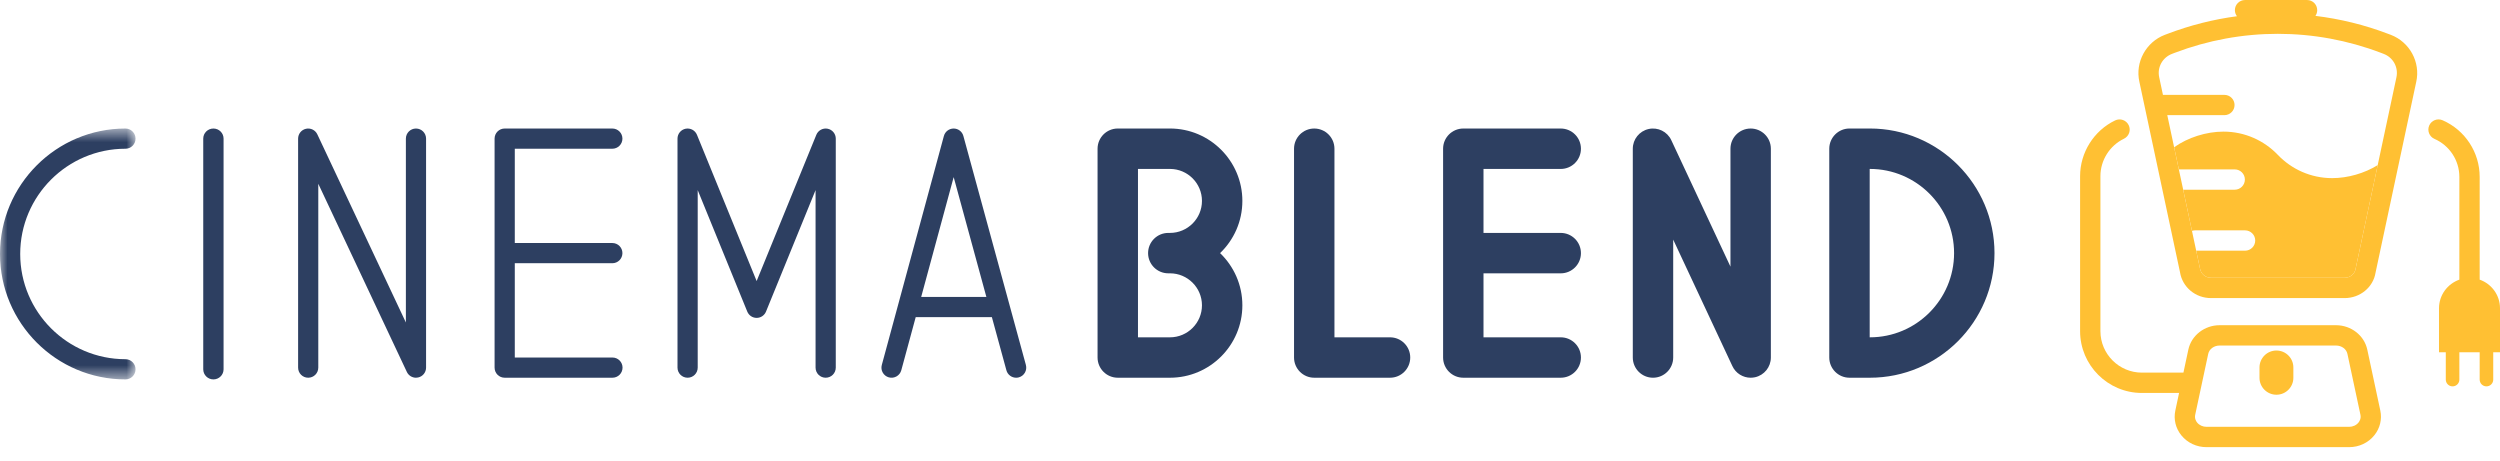 <?xml version="1.0" encoding="UTF-8"?> <svg xmlns="http://www.w3.org/2000/svg" xmlns:xlink="http://www.w3.org/1999/xlink" width="168px" height="31px" viewBox="0 0 168 31" version="1.1"><!-- Generator: Sketch 53 (72520) - https://sketchapp.com --><title>CB Logo 2 color</title><desc>Created with Sketch.</desc><defs><polygon id="path-1" points="0 0.588 9.109 0.588 9.109 17.447 0 17.447"></polygon></defs><g id="CB-Logo-2-color" stroke="none" stroke-width="1" fill="none" fill-rule="evenodd"><g><path d="M93.41,25.383 L88.317,25.383 C87.567,25.383 86.959,24.775 86.959,24.025 L86.959,9.995 C86.959,9.245 87.567,8.637 88.317,8.637 C89.067,8.637 89.675,9.245 89.675,9.995 L89.675,22.668 L93.41,22.668 C94.16,22.668 94.768,23.276 94.768,24.025 C94.768,24.775 94.16,25.383 93.41,25.383" id="Fill-1" fill="#2D3F61"></path><path d="M76.472,22.668 L78.622,22.668 C79.807,22.668 80.772,21.703 80.772,20.517 C80.772,19.332 79.807,18.367 78.622,18.367 L78.509,18.367 C77.759,18.367 77.151,17.759 77.151,17.009 C77.151,16.261 77.759,15.652 78.509,15.652 L78.622,15.652 C79.807,15.652 80.772,14.688 80.772,13.502 C80.772,12.316 79.807,11.352 78.622,11.352 L76.472,11.352 L76.472,22.668 Z M78.622,25.383 L75.114,25.383 C74.365,25.383 73.756,24.774 73.756,24.024 L73.756,9.995 C73.756,9.245 74.365,8.636 75.114,8.636 L78.622,8.636 C81.305,8.636 83.487,10.819 83.487,13.502 C83.487,14.879 82.912,16.125 81.99,17.009 C82.912,17.896 83.487,19.14 83.487,20.517 C83.487,23.201 81.305,25.383 78.622,25.383 L78.622,25.383 Z" id="Fill-3" fill="#2D3F61"></path><path d="M14.341,25.496 C13.964,25.496 13.658,25.192 13.658,24.817 L13.658,9.316 C13.658,8.941 13.964,8.637 14.341,8.637 C14.718,8.637 15.024,8.941 15.024,9.316 L15.024,24.817 C15.024,25.192 14.718,25.496 14.341,25.496" id="Fill-5" fill="#2D3F61"></path><path d="M61.904,19.952 L64.087,11.902 L66.284,19.952 L61.904,19.952 Z M68.94,24.525 L64.739,9.138 C64.659,8.842 64.391,8.637 64.085,8.637 L64.084,8.637 C63.778,8.638 63.509,8.843 63.429,9.139 L59.257,24.527 C59.158,24.889 59.372,25.262 59.734,25.36 C60.095,25.458 60.469,25.244 60.567,24.882 L61.536,21.31 L66.654,21.31 L67.63,24.883 C67.712,25.185 67.986,25.383 68.284,25.383 C68.343,25.383 68.404,25.375 68.464,25.359 C68.825,25.261 69.038,24.887 68.94,24.525 L68.94,24.525 Z" id="Fill-7" fill="#2D3F61"></path><path d="M27.953,25.383 C27.695,25.383 27.453,25.235 27.34,24.993 L21.389,12.35 L21.389,24.704 C21.389,25.079 21.085,25.383 20.71,25.383 C20.336,25.383 20.033,25.079 20.033,24.704 L20.033,9.316 C20.033,8.998 20.253,8.723 20.562,8.654 C20.873,8.585 21.189,8.739 21.324,9.027 L27.275,21.671 L27.275,9.316 C27.275,8.941 27.579,8.637 27.953,8.637 C28.328,8.637 28.632,8.941 28.632,9.316 L28.632,24.704 C28.632,25.022 28.411,25.297 28.101,25.366 C28.052,25.378 28.002,25.383 27.953,25.383" id="Fill-9" fill="#2D3F61"></path><path d="M55.485,25.383 C55.11,25.383 54.806,25.079 54.806,24.704 L54.806,12.776 L51.475,20.94 C51.37,21.196 51.122,21.362 50.846,21.362 C50.57,21.362 50.322,21.196 50.217,20.94 L46.886,12.776 L46.886,24.704 C46.886,25.079 46.582,25.383 46.207,25.383 C45.832,25.383 45.528,25.079 45.528,24.704 L45.528,9.316 C45.528,8.991 45.758,8.712 46.076,8.65 C46.396,8.588 46.713,8.759 46.836,9.06 L50.846,18.887 L54.857,9.06 C54.979,8.759 55.298,8.588 55.616,8.65 C55.934,8.712 56.164,8.991 56.164,9.316 L56.164,24.704 C56.164,25.079 55.86,25.383 55.485,25.383" id="Fill-11" fill="#2D3F61"></path><g id="Group-15" transform="translate(0, 8.049)"><mask id="mask-2" fill="white"><use xlink:href="#path-1"></use></mask><g id="Clip-14"></g><path d="M8.43,17.447 C3.782,17.447 -0,13.665 -0,9.017 C-0,4.369 3.782,0.588 8.43,0.588 C8.805,0.588 9.109,0.892 9.109,1.267 C9.109,1.642 8.805,1.946 8.43,1.946 C4.531,1.946 1.358,5.118 1.358,9.017 C1.358,12.917 4.531,16.089 8.43,16.089 C8.805,16.089 9.109,16.393 9.109,16.768 C9.109,17.143 8.805,17.447 8.43,17.447" id="Fill-13" fill="#2D3F61" mask="url(#mask-2)"></path></g><path d="M41.156,24.025 L34.594,24.025 L34.594,17.689 L41.148,17.689 C41.523,17.689 41.827,17.385 41.827,17.01 C41.827,16.635 41.523,16.331 41.148,16.331 L34.594,16.331 L34.594,9.995 L41.148,9.995 C41.523,9.995 41.827,9.691 41.827,9.316 C41.827,8.941 41.523,8.637 41.148,8.637 L33.914,8.637 C33.539,8.637 33.236,8.941 33.236,9.316 L33.236,24.704 C33.236,25.079 33.539,25.383 33.914,25.383 L41.156,25.383 C41.531,25.383 41.835,25.079 41.835,24.704 C41.835,24.329 41.531,24.025 41.156,24.025" id="Fill-16" fill="#2D3F61"></path><path d="M104.881,18.368 C105.631,18.368 106.239,17.76 106.239,17.01 C106.239,16.261 105.631,15.652 104.881,15.652 L99.691,15.652 L99.691,11.353 L104.881,11.353 C105.631,11.353 106.239,10.745 106.239,9.995 C106.239,9.245 105.631,8.637 104.881,8.637 L98.334,8.637 C97.584,8.637 96.976,9.245 96.976,9.995 L96.976,24.025 C96.976,24.775 97.584,25.383 98.334,25.383 L104.881,25.383 C105.631,25.383 106.239,24.775 106.239,24.025 C106.239,23.276 105.631,22.668 104.881,22.668 L99.691,22.668 L99.691,18.368 L104.881,18.368 Z" id="Fill-18" fill="#2D3F61"></path><path d="M117.644,25.383 C117.126,25.383 116.641,25.086 116.415,24.6 L112.439,16.102 L112.439,24.025 C112.439,24.775 111.832,25.383 111.082,25.383 C110.332,25.383 109.724,24.775 109.724,24.025 L109.724,9.995 C109.724,9.359 110.166,8.808 110.787,8.67 C111.408,8.531 112.042,8.843 112.311,9.42 L116.287,17.918 L116.287,9.995 C116.287,9.245 116.894,8.637 117.644,8.637 C118.394,8.637 119.002,9.245 119.002,9.995 L119.002,24.025 C119.002,24.661 118.56,25.213 117.939,25.351 C117.84,25.372 117.742,25.383 117.644,25.383" id="Fill-20" fill="#2D3F61"></path><path d="M125.643,22.668 L125.657,22.668 C128.776,22.668 131.314,20.13 131.314,17.009 C131.314,13.89 128.776,11.352 125.657,11.352 L125.643,11.352 L125.643,22.668 Z M125.657,25.383 L124.285,25.383 C123.535,25.383 122.927,24.774 122.927,24.024 L122.927,9.995 C122.927,9.245 123.535,8.636 124.285,8.636 L125.657,8.636 C130.273,8.636 134.03,12.393 134.03,17.009 C134.03,21.627 130.273,25.383 125.657,25.383 L125.657,25.383 Z" id="Fill-22" fill="#2D3F61"></path><path d="M168,20.715 C168,19.824 167.428,19.074 166.634,18.792 L166.634,11.889 C166.634,10.238 165.656,8.743 164.143,8.082 C163.797,7.93 163.395,8.089 163.243,8.434 C163.093,8.779 163.25,9.182 163.596,9.333 C164.611,9.777 165.269,10.78 165.269,11.889 L165.269,18.792 C164.475,19.074 163.902,19.824 163.902,20.715 L163.902,23.674 L164.357,23.674 L164.357,25.508 C164.357,25.76 164.562,25.964 164.813,25.964 C165.064,25.964 165.269,25.76 165.269,25.508 L165.269,23.674 L166.634,23.674 L166.634,25.508 C166.634,25.76 166.838,25.964 167.09,25.964 C167.341,25.964 167.545,25.76 167.545,25.508 L167.545,23.674 L168,23.674 L168,20.715 Z" id="Fill-24" fill="#FFC033"></path><path d="M158.491,28.395 C158.343,28.578 158.112,28.683 157.858,28.683 L148.281,28.683 C148.027,28.683 147.796,28.578 147.647,28.395 C147.576,28.306 147.465,28.122 147.517,27.875 L148.393,23.777 C148.463,23.454 148.783,23.22 149.157,23.22 L156.982,23.22 C157.355,23.22 157.677,23.454 157.746,23.777 L158.622,27.875 C158.674,28.122 158.562,28.306 158.491,28.395 L158.491,28.395 Z M159.081,23.492 C158.879,22.543 157.996,21.854 156.982,21.854 L149.157,21.854 C148.143,21.854 147.261,22.543 147.057,23.492 L146.726,25.041 C146.722,25.041 146.718,25.041 146.714,25.041 L143.936,25.041 C142.399,25.041 141.148,23.79 141.148,22.252 L141.148,11.838 C141.148,10.771 141.768,9.786 142.729,9.323 C143.069,9.159 143.212,8.752 143.048,8.412 C142.885,8.072 142.478,7.929 142.137,8.092 C140.706,8.78 139.782,10.251 139.782,11.838 L139.782,22.252 C139.782,24.543 141.646,26.407 143.936,26.407 L146.434,26.407 L146.182,27.59 C146.056,28.174 146.203,28.782 146.585,29.253 C146.994,29.759 147.612,30.049 148.281,30.049 L157.858,30.049 C158.526,30.049 159.144,29.759 159.553,29.253 C159.935,28.782 160.082,28.175 159.957,27.59 L159.081,23.492 Z" id="Fill-26" fill="#FFC033"></path><path d="M152.976,23.555 C152.348,23.555 151.838,24.065 151.838,24.693 L151.838,25.388 C151.838,26.016 152.348,26.526 152.976,26.526 C153.605,26.526 154.114,26.016 154.114,25.388 L154.114,24.693 C154.114,24.065 153.605,23.555 152.976,23.555" id="Fill-28" fill="#FFC033"></path><path d="M156.721,11.97 C155.283,11.97 153.988,11.368 153.071,10.408 L153.07,10.407 C152.152,9.448 150.858,8.845 149.419,8.845 C148.26,8.845 147.021,9.241 146.102,9.896 L146.419,11.383 L150.173,11.383 C150.55,11.383 150.856,11.688 150.856,12.065 C150.856,12.442 150.55,12.748 150.173,12.748 L146.71,12.748 L147.3,15.514 C147.365,15.494 147.431,15.48 147.502,15.48 L150.867,15.48 C151.244,15.48 151.551,15.786 151.551,16.163 C151.551,16.54 151.244,16.846 150.867,16.846 L147.584,16.846 L147.839,18.042 C147.9,18.413 148.217,18.667 148.583,18.667 L157.557,18.667 C157.923,18.667 158.24,18.413 158.293,18.076 L159.783,11.095 C158.896,11.645 157.775,11.97 156.721,11.97" id="Fill-30" fill="#FFC033"></path><path d="M161.037,5.21 L158.293,18.076 C158.239,18.413 157.923,18.666 157.557,18.666 L148.583,18.666 C148.216,18.666 147.899,18.413 147.839,18.041 L145.641,7.739 L149.478,7.739 C149.856,7.739 150.162,7.434 150.162,7.058 C150.162,6.679 149.856,6.375 149.478,6.375 L145.35,6.375 L145.1,5.202 C144.95,4.532 145.312,3.865 145.963,3.618 L146.139,3.55 C148.374,2.7 150.721,2.273 153.069,2.273 C155.417,2.273 157.766,2.7 160,3.55 L160.176,3.618 L160.177,3.618 C160.827,3.865 161.189,4.532 161.037,5.21 M160.662,2.341 L160.486,2.275 C158.898,1.669 157.257,1.27 155.597,1.067 C155.672,0.958 155.716,0.826 155.716,0.683 C155.716,0.305 155.41,0.001 155.033,0.001 L150.867,0.001 C150.49,0.001 150.184,0.305 150.184,0.683 C150.184,0.837 150.237,0.978 150.323,1.091 C148.738,1.302 147.171,1.696 145.653,2.275 L145.477,2.341 C144.206,2.825 143.472,4.184 143.766,5.495 L146.496,18.291 C146.658,19.3 147.535,20.032 148.583,20.032 L157.557,20.032 C158.603,20.032 159.48,19.3 159.636,18.326 L162.371,5.503 C162.668,4.184 161.933,2.825 160.662,2.341" id="Fill-32" fill="#FFC033"></path></g></g></svg> 